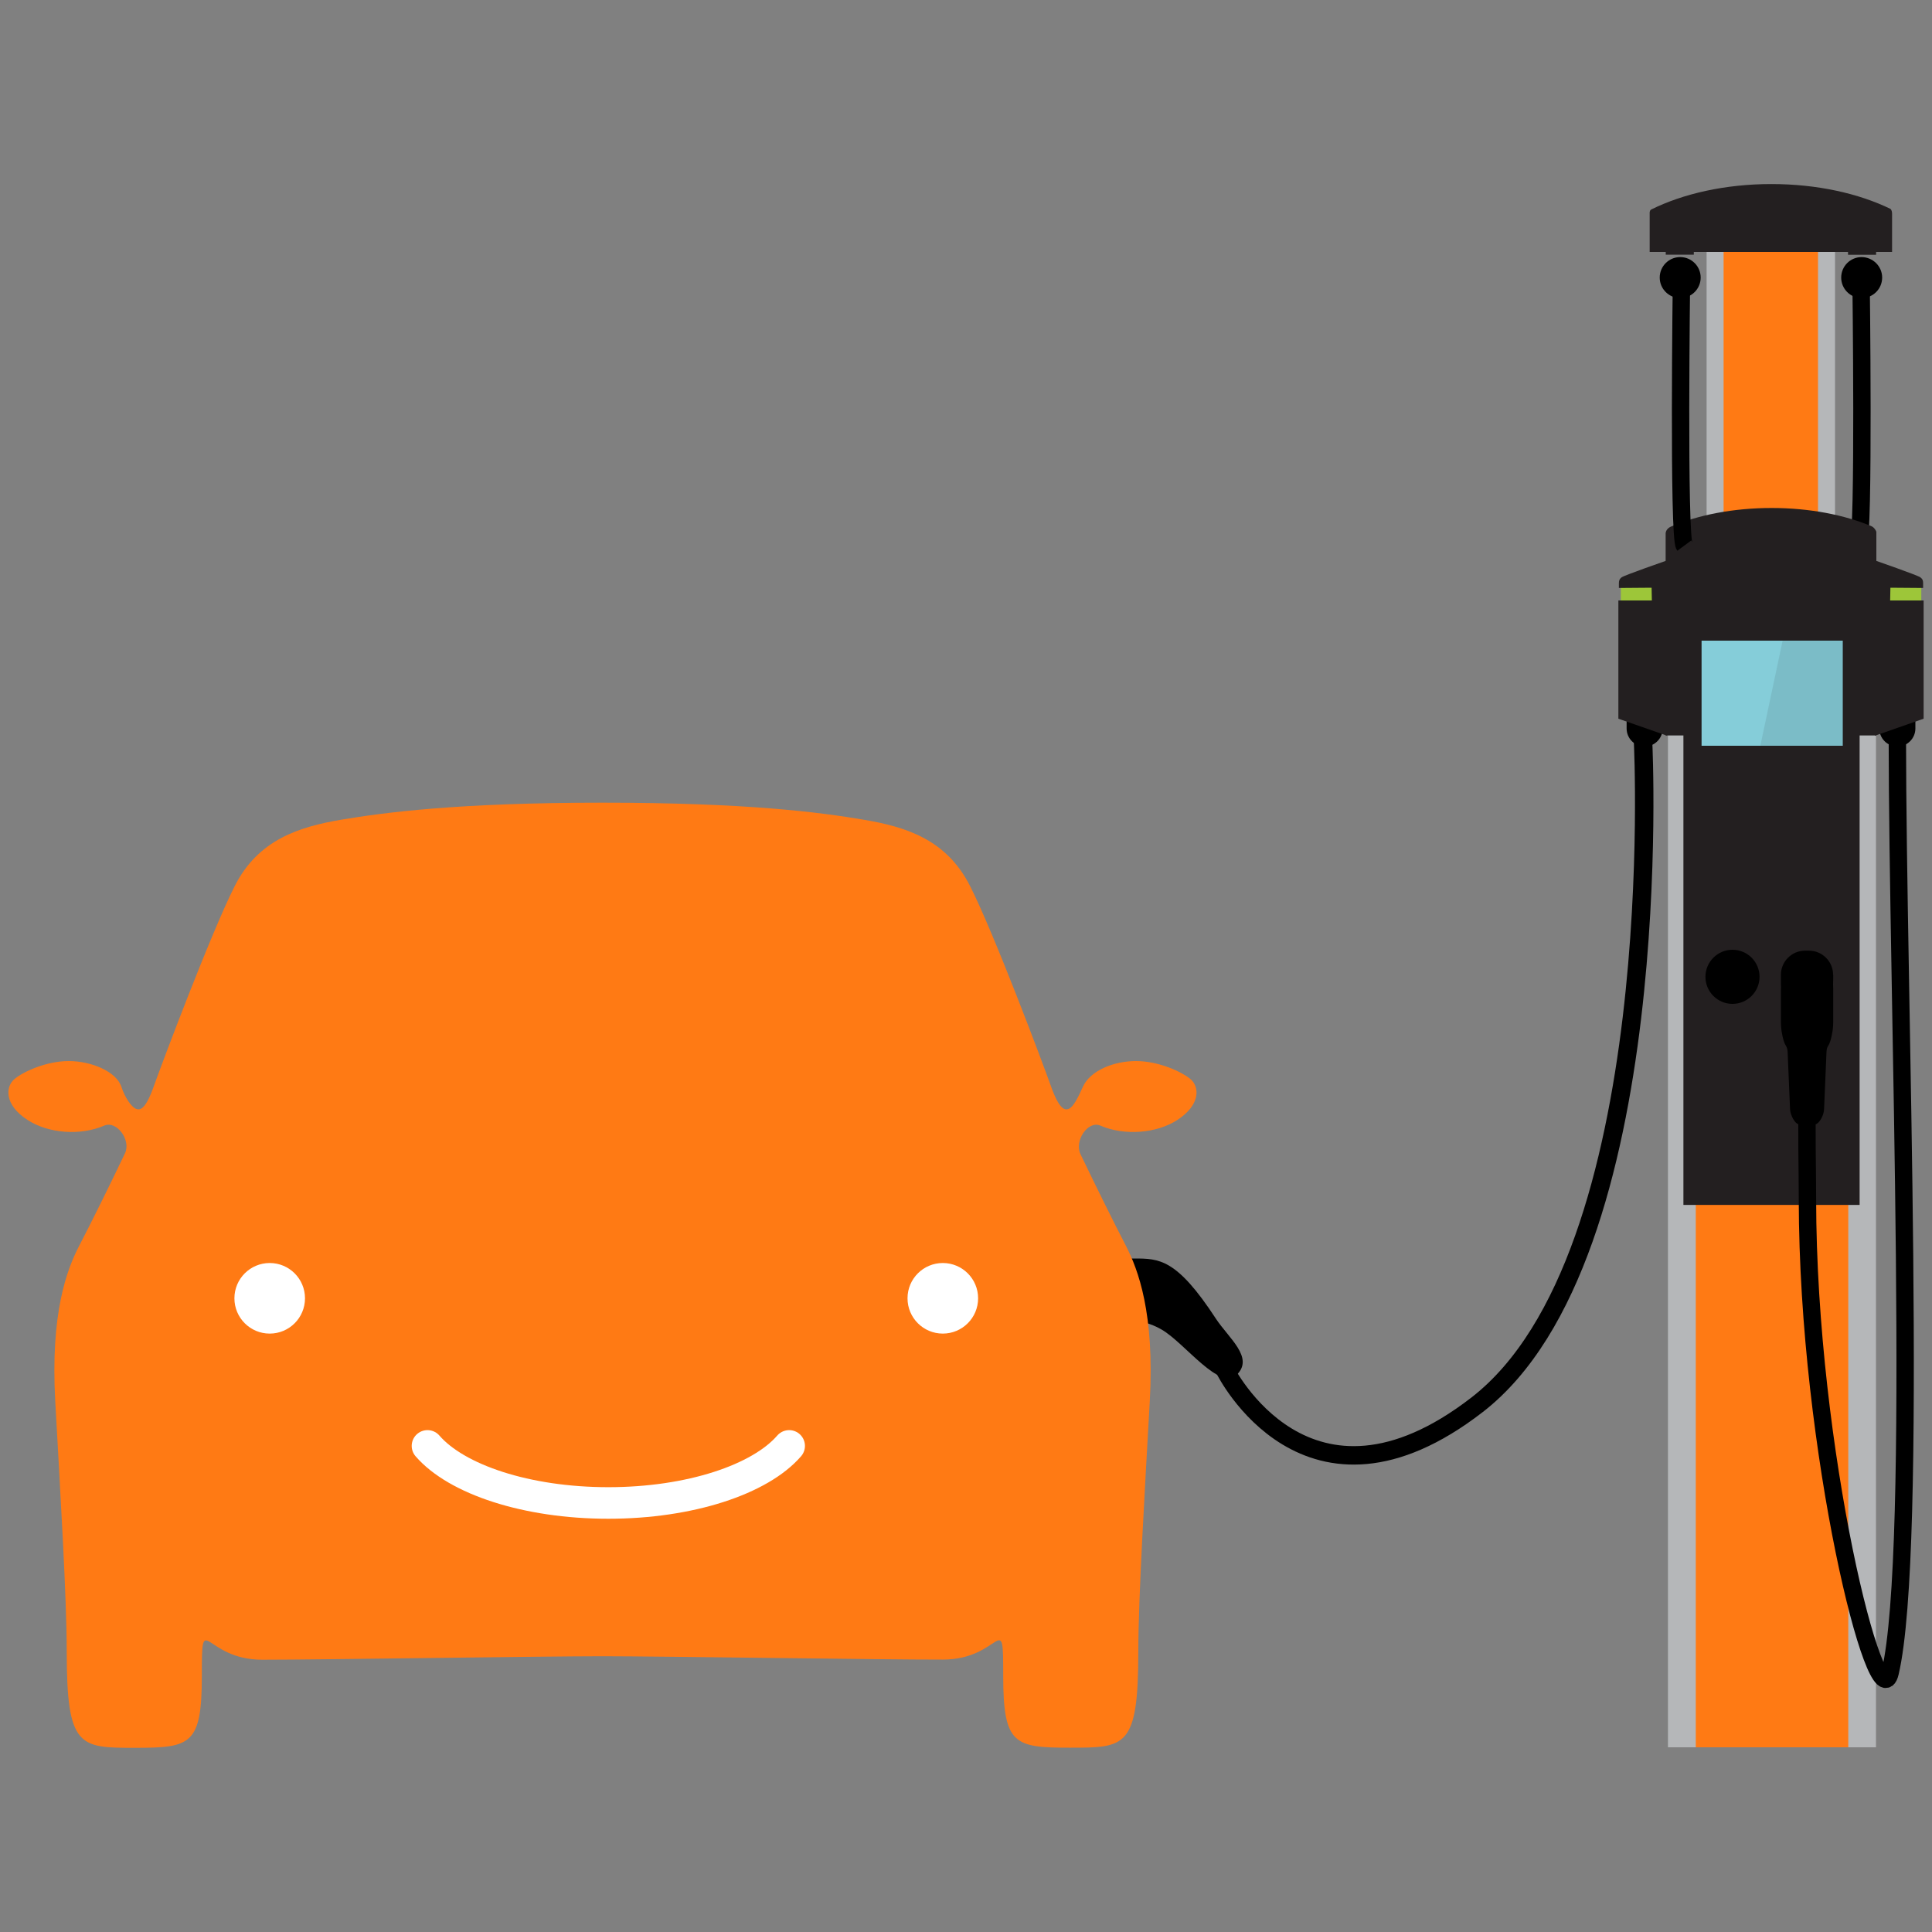 <?xml version="1.0" encoding="utf-8"?>
<!-- Generator: Adobe Illustrator 27.2.0, SVG Export Plug-In . SVG Version: 6.00 Build 0)  -->
<svg version="1.1" id="Layer_1" xmlns="http://www.w3.org/2000/svg" xmlns:xlink="http://www.w3.org/1999/xlink" x="0px" y="0px"
	 viewBox="0 0 150 150" style="enable-background:new 0 0 150 150;" xml:space="preserve">
<rect x="0" y="0" width="150" height="150" fill="#808080" stroke="none"/>
<style type="text/css">
	.st0{clip-path:url(#SVGID_00000170241946561359008840000011115476703646862485_);}
	.st1{clip-path:url(#SVGID_00000041989469887603093990000006106972759944684703_);}
	.st2{fill:#7A9CAF;}
	.st3{fill:none;stroke:#FFFFFF;stroke-width:0.765;stroke-linecap:round;stroke-miterlimit:10;}
	.st4{fill:#FFFFFF;}
	.st5{fill:none;}
	.st6{fill:#6D6E71;}
	.st7{fill:#FF7A14;}
	.st8{fill:#0076A8;}
	.st9{fill:#6BA43A;}
	.st10{fill:none;stroke:#7A9CAF;stroke-width:1.226;stroke-linecap:round;stroke-miterlimit:10;}
	.st11{fill:#7A95A8;}
	.st12{clip-path:url(#SVGID_00000093169257055506359270000012158774595648815496_);}
	.st13{fill:none;stroke:#FFFFFF;stroke-width:10;stroke-miterlimit:10;}
	.st14{fill:none;stroke:#000000;stroke-width:1.432;stroke-linecap:round;stroke-miterlimit:10;}
	.st15{fill:#B5B7B9;}
	.st16{fill:none;stroke:#000000;stroke-width:1.349;stroke-miterlimit:10;}
	.st17{fill:#231F20;}
	.st18{fill:#85CDD9;}
	.st19{fill:#9DC639;}
	.st20{opacity:0.1;fill:#221F1F;}
	.st21{fill:none;stroke:#FFFFFF;stroke-width:2.451;stroke-linecap:round;stroke-miterlimit:10;}
	.st22{clip-path:url(#SVGID_00000039113109514984143470000012199216832208362926_);}
	.st23{clip-path:url(#SVGID_00000145754905521766219860000003607175782906428322_);}
	.st24{fill:#11A4BC;}
	.st25{fill:#FCB315;}
	.st26{fill:#CAD7DF;}
</style>
<g>
	<g>
		<path class="st14" d="M127.57,57.67c0,0,1.97,39.88-12.88,51.39c-13.21,10.23-19.59-2.72-19.59-2.72"/>
		<path d="M84.04,97.71c3.38,0,2.04,0,4,0c1.96,0,3.31,0,6.36,4.67c0.99,1.51,2.97,3.01,1.64,4.34c-1.33,1.33-4.01-2.41-5.83-3.48
			c-2.39-1.4-5.15-0.54-5.15-0.54L84.04,97.71z"/>
		<g>
			<g>
				<polyline class="st15" points="142.47,43.2 142.47,15.59 132.5,15.59 132.5,43.2 				"/>
				<polyline class="st7" points="141.15,43.2 141.15,15.59 133.82,15.59 133.82,43.2 				"/>
				<rect x="129.5" y="46.59" class="st15" width="16.15" height="89.07"/>
				<rect x="131.66" y="46.59" class="st7" width="11.84" height="89.07"/>
				<g>
					<circle cx="130.45" cy="21.55" r="1.59"/>
					
						<rect x="129.32" y="19.18" transform="matrix(-1 -4.121071e-11 4.121071e-11 -1 260.827 38.953)" class="st17" width="2.18" height="0.6"/>
				</g>
				<g>
					<path class="st16" d="M144.49,21.58c0,0,0.26,20.1-0.22,20.75"/>
					<path d="M146.13,21.55c0,0.88-0.71,1.59-1.59,1.59c-0.88,0-1.59-0.71-1.59-1.59c0-0.88,0.71-1.59,1.59-1.59
						C145.42,19.97,146.13,20.68,146.13,21.55z"/>
					<rect x="143.48" y="19.18" class="st17" width="2.18" height="0.6"/>
				</g>
				<g>
					<path class="st17" d="M129.32,56.98V41.4c0.03-0.31,0.29-0.46,0.4-0.51c2.1-0.9,4.83-1.45,7.83-1.45
						c2.96,0,5.67,0.54,7.76,1.42c0.19,0.08,0.37,0.35,0.37,0.46v15.78h-16.36L129.32,56.98z"/>
				</g>
				<g>
					<rect x="130.7" y="46.22" class="st17" width="13.68" height="47.33"/>
				</g>
				<path class="st17" d="M128.19,16.27c-0.13,0.1-0.11,0.23-0.11,0.35v2.94h18.82v-2.94c0-0.14-0.02-0.3-0.12-0.4
					c-2.47-1.2-5.7-1.93-9.25-1.93C133.94,14.29,130.67,15.04,128.19,16.27z"/>
				<rect x="132.11" y="49.74" class="st18" width="10.96" height="8.16"/>
				<circle class="st5" cx="137.52" cy="47.5" r="0.6"/>
				<path d="M127.69,57.96L127.69,57.96c-0.77,0-1.4-0.63-1.4-1.4v-0.49c0-0.77,0.63-1.4,1.4-1.4l0,0c0.77,0,1.4,0.63,1.4,1.4v0.49
					C129.09,57.33,128.46,57.96,127.69,57.96z"/>
				<path d="M147.31,57.96L147.31,57.96c0.77,0,1.4-0.63,1.4-1.4v-0.49c0-0.77-0.63-1.4-1.4-1.4l0,0c-0.77,0-1.4,0.63-1.4,1.4v0.49
					C145.91,57.33,146.54,57.96,147.31,57.96z"/>
				<g>
					<path class="st16" d="M140.33,85.17c-0.09,2.47,0,5.44,0,7.96c0.02,19.59,5.44,40.88,6.42,36.73
						c2.24-9.53,0.56-52.53,0.56-72.6"/>
					<g>
						<path d="M142.32,75.68c0-1.03-0.84-1.87-1.87-1.87h-0.31c-1.03,0-1.87,0.84-1.87,1.87v0.33c0,0.16,0,0.32,0,0.36
							c0,0.04,0.01,0.19,0.01,0.26c-0.01,0.07-0.01,0.39-0.01,0.55v2.22c0,0.16,0.02,0.42,0.04,0.58c0,0,0.11,0.85,0.34,1.2
							c0.09,0.14,0.13,0.31,0.14,0.47l0.19,4.48c0.02,0.41,0.36,1.18,0.77,1.18h1.1c0.41,0,0.76-0.76,0.77-1.18l0.19-4.48
							c0.01-0.17,0.04-0.33,0.14-0.47c0.23-0.35,0.34-1.21,0.34-1.21c0.02-0.16,0.04-0.42,0.04-0.58v-2.22c0-0.16,0-0.35,0-0.42
							c0-0.07-0.01-0.29-0.01-0.32s0.01-0.27,0.01-0.43V75.68z"/>
					</g>
				</g>
				<g>
					<g>
						<rect x="146.68" y="45.49" class="st19" width="2.49" height="1.25"/>
					</g>
					<g>
						<path class="st17" d="M145.57,43.51c0,0,3.31,1.15,3.52,1.31c0.2,0.15,0.22,0.28,0.22,0.47c0,0.19,0,0.36,0,0.36l-2.54-0.02
							l-0.02,0.99h2.6v9.18l-3.78,1.32V43.51z"/>
					</g>
				</g>
				<g>
					<g>
						<rect x="125.84" y="45.49" class="st19" width="2.49" height="1.25"/>
					</g>
					<g>
						<path class="st17" d="M129.43,43.51c0,0-3.31,1.15-3.52,1.31c-0.19,0.14-0.22,0.28-0.22,0.47c0,0.19,0,0.36,0,0.36l2.54-0.02
							l0.02,0.99h-2.6v9.18l3.78,1.32V43.51z"/>
					</g>
				</g>
				<g>
					<path class="st16" d="M130.55,21.61c0,0-0.26,20.1,0.22,20.75"/>
				</g>
			</g>
			<circle cx="134.51" cy="75.84" r="2.1"/>
			<polygon class="st20" points="143.07,57.91 136.67,57.91 138.4,49.75 143.07,49.75 			"/>
		</g>
	</g>
	<g>
		<path class="st7" d="M46.77,128.59c-4.59,0-21.82,0.27-26.41,0.27s-4.69-4.1-4.69,1.26c0,5.36-0.87,5.58-5.19,5.58
			c-4.32,0-5.3,0-5.3-7.5c0-4.15-0.51-12.57-0.89-19.4c-0.38-6.83,0.89-10.21,1.85-12.06c0.96-1.85,2.31-4.57,3.56-7.19
			c0.5-1.04-0.65-2.57-1.6-2.16c-1.86,0.8-4.32,0.62-5.95-0.43c-1.85-1.19-1.72-2.6-1.03-3.18c0.69-0.58,2.48-1.4,4.22-1.4
			c1.75,0,3.7,0.81,4.09,2.01c0.27,0.83,0.77,1.54,1.11,1.69c0.34,0.15,0.76,0.06,1.4-1.74c0.64-1.8,4.45-11.92,6.28-15.54
			c1.83-3.62,5-4.6,8.28-5.16c3.29-0.55,8.98-1.32,20.27-1.32c11.29,0,16.98,0.76,20.27,1.32c3.29,0.55,6.45,1.53,8.28,5.16
			c1.84,3.62,5.64,13.74,6.28,15.54c0.64,1.8,1.07,1.89,1.4,1.74c0.34-0.15,0.72-0.9,1.07-1.69c0.56-1.26,2.38-2.01,4.13-2.01
			c1.75,0,3.53,0.82,4.23,1.4c0.69,0.58,0.82,1.98-1.03,3.18c-1.63,1.05-4.12,1.23-5.97,0.43c-0.96-0.41-2.04,1.18-1.54,2.22
			c1.26,2.62,2.57,5.27,3.53,7.12c0.95,1.85,2.23,5.23,1.85,12.06c-0.38,6.83-0.89,15.25-0.89,19.4c0,7.5-0.98,7.5-5.3,7.5
			c-4.32,0-5.19-0.22-5.19-5.58c0-5.36-0.1-1.26-4.69-1.26C68.59,128.86,51.37,128.59,46.77,128.59z"/>
		<path class="st21" d="M33.19,112.26c2.25,2.6,7.69,4.43,14.04,4.43c6.35,0,11.79-1.83,14.04-4.43"/>
		<circle class="st4" cx="20.94" cy="100.8" r="2.74"/>
		<circle class="st4" cx="73.2" cy="100.8" r="2.74"/>
	</g>
</g>
</svg>
